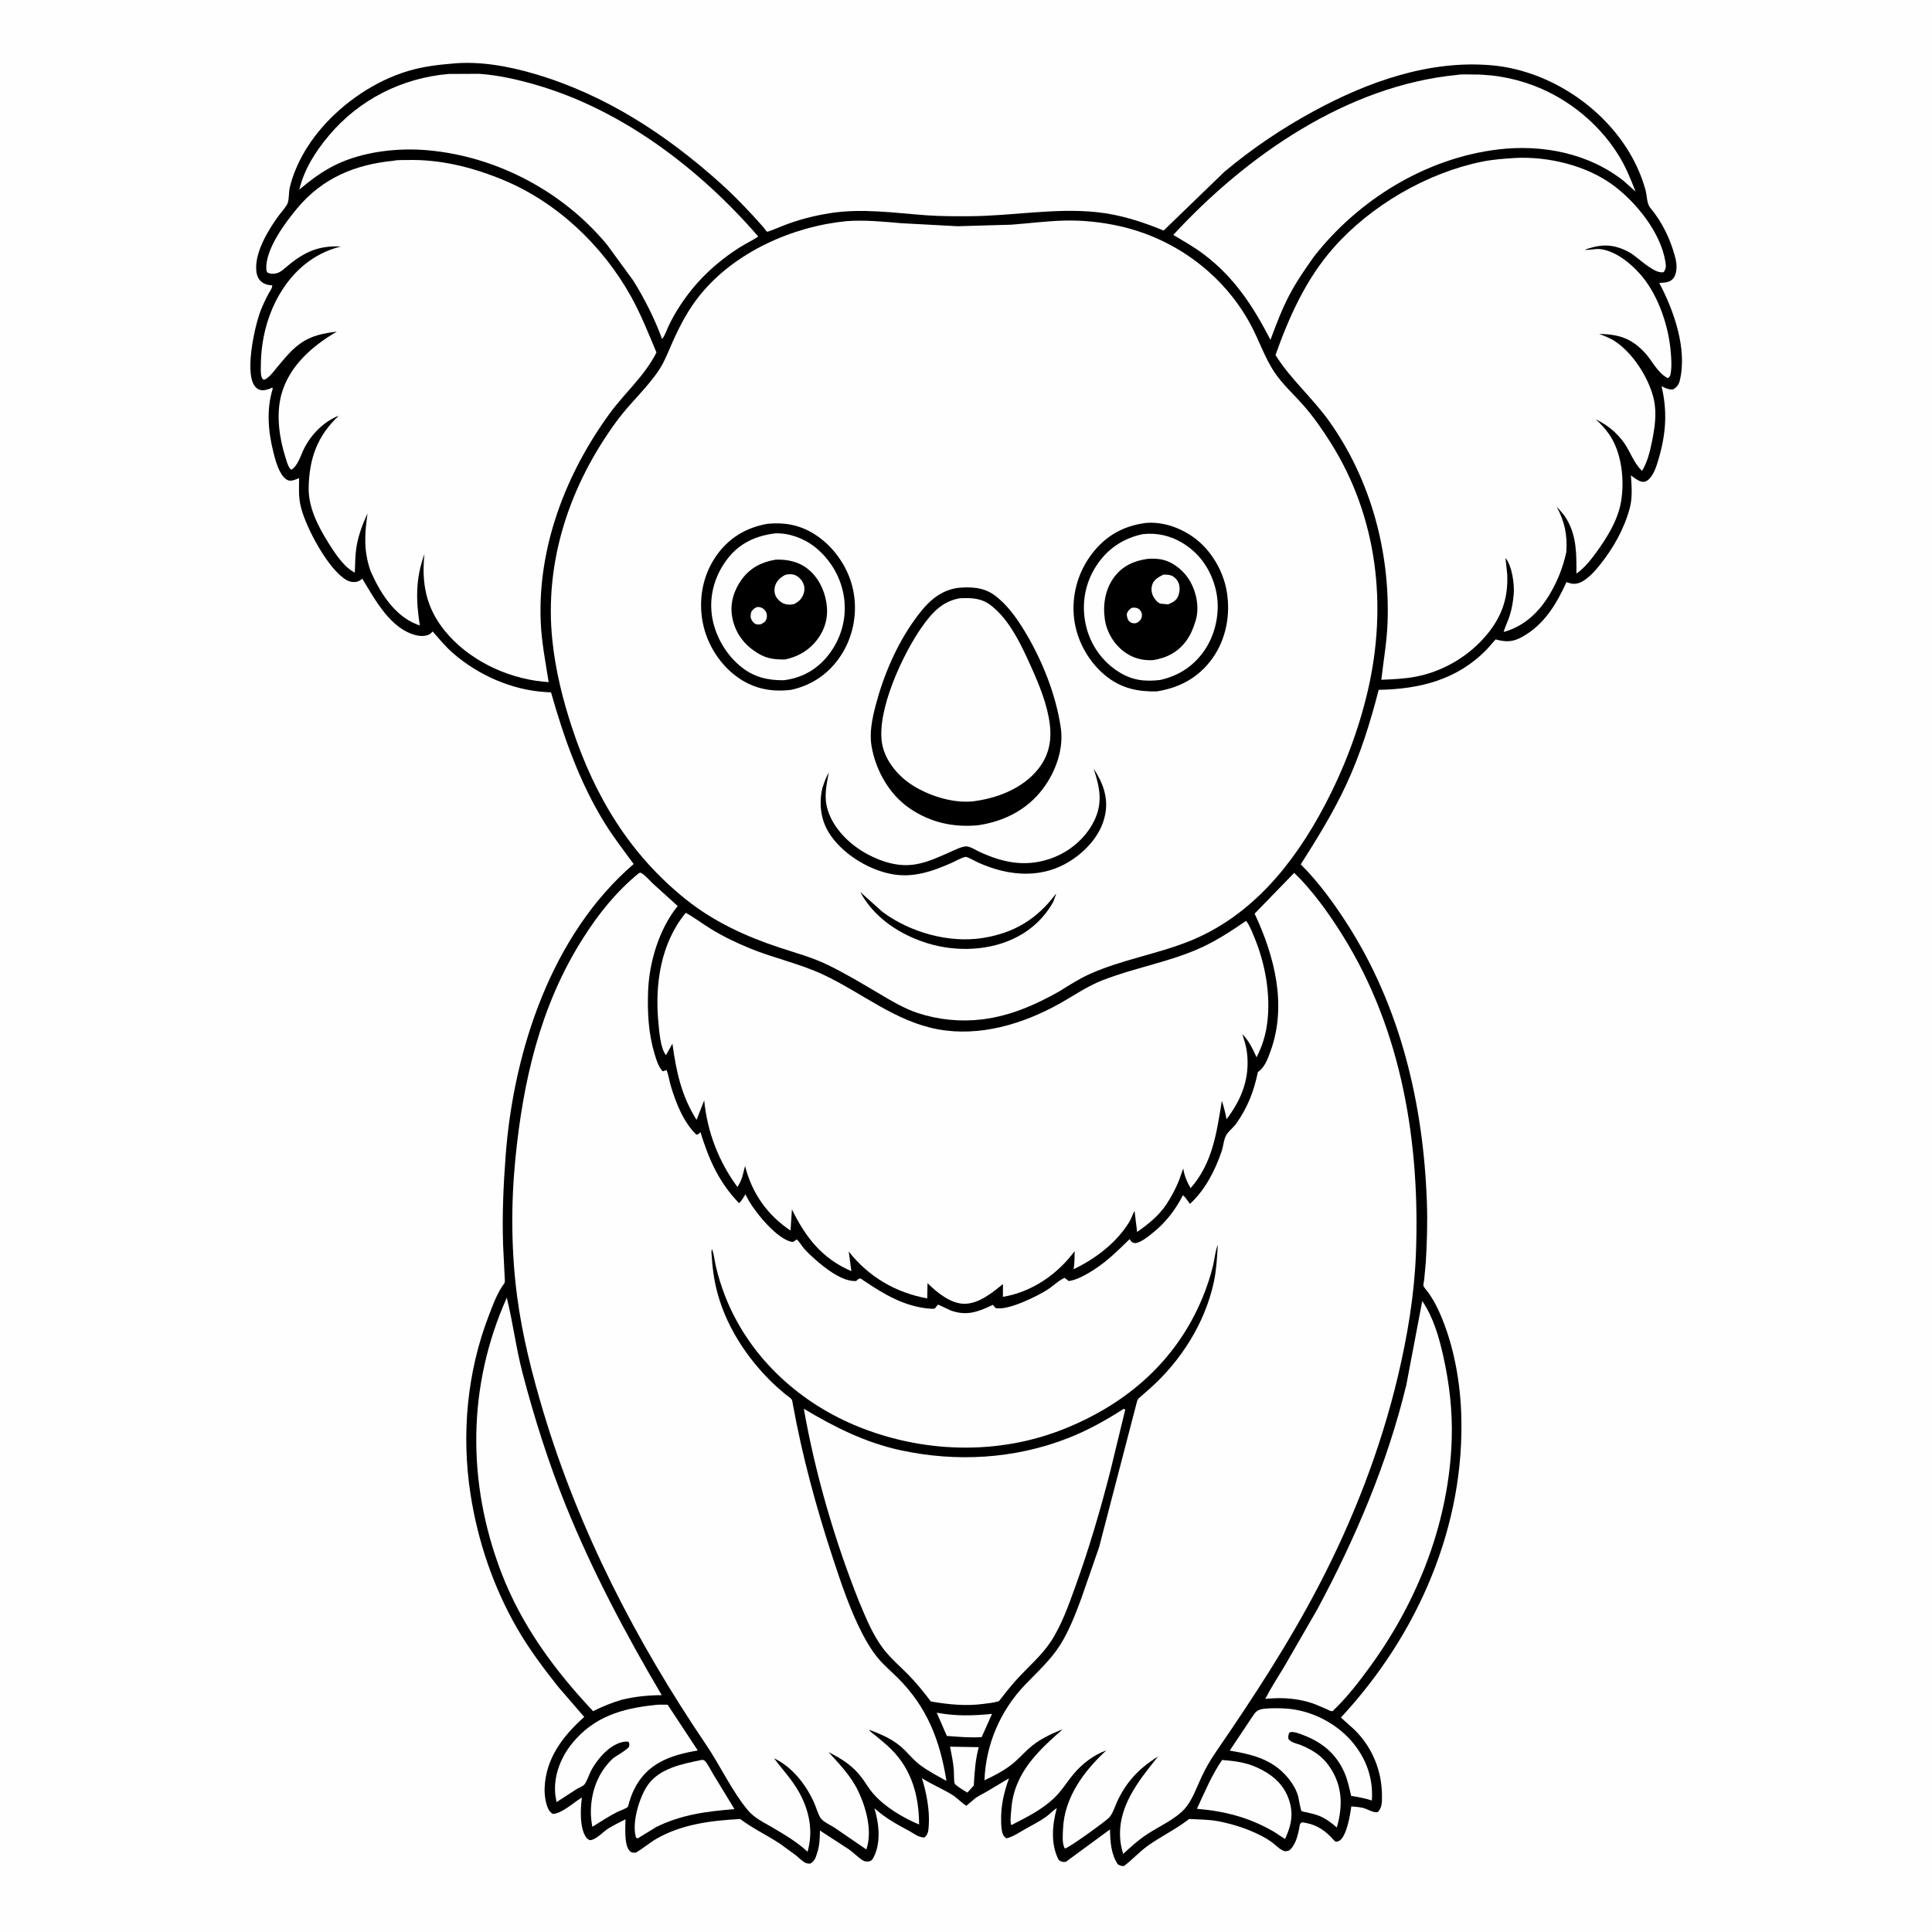 <svg version="1.1" xmlns="http://www.w3.org/2000/svg" style="display: block;" viewBox="0 0 2048 2048" width="1024" height="1024">
<path transform="translate(0,0)" fill="rgb(254,254,254)" d="M -0 -0 L 2048 0 L 2048 2048 L -0 2048 L -0 -0 z"/>
<path transform="translate(0,0)" fill="rgb(0,0,0)" d="M 479.516 67.412 C 508.543 64.523 539.578 70.276 567.32 78.487 C 642.14 100.634 706.422 142.75 764.003 194.483 C 776.146 205.393 787.537 217.116 798.648 229.067 L 809.326 240.97 C 810.239 242.053 812.078 244.918 813.145 245.634 C 813.805 246.076 826.916 240.542 828.806 239.78 C 844.924 233.282 862.084 228.814 879.231 226.069 C 913.67 220.555 947.538 225.699 981.974 228.205 C 997.031 229.301 1012.25 229.271 1027.34 229.206 C 1072.22 229.012 1117.66 220.238 1162.35 224.875 C 1187.59 227.494 1210.15 234.849 1233.5 244.367 L 1298.02 182.015 C 1327.06 157.57 1359.48 135.814 1392.84 117.716 C 1450.22 86.591 1515.49 63.284 1581.71 69.265 C 1646.84 75.147 1710.95 120.508 1737 180.734 C 1739.92 187.475 1742.4 194.418 1744.34 201.501 C 1745.95 207.35 1745.53 215.83 1749.43 220.404 C 1761.49 234.576 1770.45 253.116 1775.3 271 C 1775.98 273.501 1776.62 275.918 1776.93 278.5 C 1777.59 284.096 1777.2 291.271 1773.28 295.644 C 1769.62 299.73 1763.96 299.521 1758.9 299.955 C 1774.43 329.283 1788.87 370.187 1780.58 403.656 C 1779.53 407.925 1777.24 410.641 1773.5 412.787 C 1769.22 413.189 1766.61 411.9 1762.83 410.151 L 1761.31 409.438 C 1767.36 434.9 1766.16 457.798 1759.17 483.01 C 1757.22 490.046 1754.93 498.384 1750.83 504.5 C 1749.03 507.188 1745.73 510.716 1742.24 510.805 C 1738.06 510.911 1732.98 507.05 1729.87 504.628 L 1728.85 503.812 C 1729.64 515.33 1730.63 527.53 1727.58 538.797 C 1721.69 560.54 1710.3 580.86 1696.29 598.396 C 1690.98 605.041 1684.36 612.587 1676.76 616.675 C 1672.59 618.922 1667.94 619.548 1663.45 617.999 L 1660.5 617.089 C 1649.92 640.393 1637.02 661.918 1613.98 674.896 C 1603.64 680.722 1596.62 680.772 1585.4 677.817 L 1576.68 687.723 C 1545.27 720.531 1505.36 730.484 1461.44 731.261 C 1452.66 765.694 1442.04 799.556 1427.03 831.83 C 1413.19 861.561 1396.38 888.659 1378.85 916.275 C 1397.34 934.659 1413.19 956.343 1427.32 978.204 C 1484.67 1066.98 1509.03 1170.65 1512.59 1275.37 C 1513.3 1296.25 1512.63 1317.28 1511.41 1338.13 L 1509.68 1356.7 C 1509.5 1358.23 1508.6 1361.77 1508.9 1363.01 C 1509.28 1364.61 1513.07 1368.71 1514.26 1370.43 C 1517.89 1375.7 1521.1 1381.04 1523.86 1386.83 C 1539.63 1419.88 1547.41 1459.99 1548.88 1496.38 C 1553.75 1617.14 1502.92 1732.98 1421.4 1820.65 L 1435.78 1833.57 C 1454.69 1852.2 1464.93 1877.16 1464.94 1903.59 C 1464.95 1909.9 1465.22 1916.18 1460.5 1920.9 C 1455.82 1921.95 1449.45 1917.53 1444.66 1916.41 C 1440.72 1915.49 1436.48 1915.25 1432.45 1914.89 C 1431.23 1923.83 1427.76 1945.05 1420.45 1950.83 C 1419.34 1951.72 1416.99 1952.64 1415.5 1952.06 C 1414.66 1951.74 1411.85 1948.28 1411.03 1947.45 C 1401.6 1937.99 1393.08 1933.38 1380.02 1931.67 L 1378.07 1933.5 C 1376.25 1943.32 1374.44 1954.7 1366.65 1961.62 C 1365.5 1961.83 1363.6 1962.47 1362.5 1962.39 C 1357.97 1962.04 1351.93 1955.52 1348.28 1952.87 C 1344.35 1950.01 1340.19 1947.6 1335.85 1945.41 C 1321.87 1938.38 1307.32 1933.74 1292 1930.71 C 1281.66 1928.66 1271.14 1928.84 1260.65 1928.15 C 1247.12 1938.7 1231.28 1946.34 1217.24 1956.23 C 1207.93 1962.8 1200.5 1971.22 1191.5 1978.03 C 1188.22 1978.16 1187.63 1977.68 1184.85 1976.16 C 1177.56 1965.13 1176.93 1952.08 1176.64 1939.27 L 1129.78 1973.66 C 1126 1973.78 1125.65 1973.9 1122.3 1971.71 C 1113.53 1954.84 1115.44 1934.45 1120.23 1916.64 C 1116.14 1919.23 1112.77 1923.1 1108.8 1925.94 C 1101.86 1930.91 1094.19 1934.65 1086.8 1938.86 C 1080.55 1942.42 1074.01 1946.97 1067 1948.73 C 1065.31 1947.63 1064.16 1946.73 1063.33 1944.87 C 1061.48 1940.79 1061.42 1935.79 1061.26 1931.37 C 1060.66 1915.01 1064.12 1900.45 1069.52 1885.13 L 1045.28 1899.57 C 1040.98 1902.03 1035.58 1904.32 1032.03 1907.74 L 1024.36 1914.22 C 1018.76 1910.65 1014.23 1905.43 1008.61 1902.07 C 998.423 1895.99 987.462 1891.4 977.268 1884.97 C 982.139 1900.35 985.723 1919.39 984.494 1935.53 C 984.102 1940.7 983.969 1944.4 980 1947.84 C 973.398 1947.73 969.206 1943.79 963.439 1940.7 C 950.012 1933.49 938.327 1927.06 926.919 1916.81 C 931.811 1932.97 934.118 1953.48 925.95 1969 C 924.74 1971.3 923.719 1972.64 921.078 1973.21 C 919.772 1973.48 916.685 1973.23 915.5 1972.57 C 910.27 1969.65 905.063 1964.06 900.051 1960.5 L 869.17 1940.44 C 869.086 1948.82 868.788 1956.31 866.201 1964.31 C 864.602 1969.26 863.56 1973.09 858.692 1975.55 C 856.425 1975.41 854.939 1975.41 852.942 1974.22 C 849.724 1972.31 846.633 1969.05 843.689 1966.7 L 827.51 1954.91 C 813.468 1945.46 798.179 1938.49 784.617 1928.23 C 754.016 1929.93 723.241 1933.54 696.136 1949.03 C 688.361 1953.47 681.738 1959.49 674 1963.88 C 670.772 1963.8 669.542 1964.35 667.188 1961.68 C 661.484 1955.22 662.961 1936.93 663.056 1928.51 C 657.046 1931.58 650.847 1934.61 645.084 1938.12 C 639.366 1941.6 631.828 1950.55 625.086 1950.66 C 623.603 1949.81 622.253 1949.09 621.268 1947.65 C 614.17 1937.21 615.298 1917.19 616.86 1905.39 C 608.41 1910.43 595.495 1922.62 586 1922.82 C 584.953 1922.12 583.951 1921.47 583.126 1920.5 C 578.437 1914.98 577.009 1902.41 577.311 1895.29 C 578.659 1863.59 596.66 1840.36 619.289 1820.01 L 591.47 1787.81 C 575.91 1768.15 560.485 1747.55 547.979 1725.77 C 522.859 1682.01 506.498 1633.73 498.776 1583.97 C 488.988 1520.9 495.039 1454.47 518.054 1394.83 C 522.5 1383.31 527.019 1370.53 534.472 1360.56 C 535.678 1358.94 535.039 1355.96 534.988 1353.94 L 533.313 1319.91 C 532.2 1288.12 533.635 1256.45 536.031 1224.76 C 544.443 1113.49 584.802 990.624 671.712 915.918 C 661.344 901.704 650.559 887.86 641.268 872.89 C 614.748 830.161 597.748 782.092 584.125 733.946 L 577.844 733.588 C 542.263 731.312 506.704 715.557 479.944 692.148 C 471.998 685.197 465.578 677.262 458.644 669.384 L 456.584 671.5 C 453.034 674.459 446.467 674.598 442.034 673.606 C 413.981 667.327 397.504 635.467 384 613.349 C 382.507 614.761 381.229 615.763 379.236 616.402 C 375.272 617.672 370.586 616.804 367.062 614.746 C 347.938 603.582 324.383 559.43 319.053 537.799 L 318.64 536.042 C 316.34 526.571 317.014 516.535 317.068 506.84 C 313.744 508.139 309.599 510.198 306 509.309 C 301.727 508.253 298.243 502.769 296.392 499.097 C 293.233 492.833 291.42 485.773 289.717 479 C 284.231 457.18 282.324 433.63 289.141 412 L 288.5 410.827 C 286.412 412.104 283.994 412.757 281.629 413.33 C 278.422 414.106 275.261 413.707 272.5 411.745 C 257.353 400.978 270.109 344.848 276.377 329.083 C 278.805 322.976 281.65 316.909 284.761 311.12 C 286.037 308.744 288.979 305.054 288.541 302.5 C 284.646 302.267 281.175 301.635 277.919 299.313 C 273.781 296.361 272.175 291.932 271.689 287 C 269.799 267.809 284.24 244.003 295.059 229.084 C 297.604 225.575 303.918 218.77 305.092 214.937 C 306.582 210.071 305.993 203.552 307.275 198.312 C 312.854 175.51 325.369 153.704 340.623 135.986 C 364.271 108.518 397.42 85.864 432.223 75.373 C 447.624 70.731 463.531 68.677 479.516 67.412 z"/>
<path transform="translate(0,0)" fill="rgb(254,254,254)" d="M 1007.08 1851.55 L 1037.51 1852.08 C 1033.85 1865.61 1033.07 1878.84 1032.26 1892.74 L 1025.45 1900.2 L 1020.91 1897.48 C 1018.86 1896.12 1013.24 1892.62 1012.03 1890.73 C 1011.14 1889.34 1011.31 1878.64 1011.11 1876.27 C 1010.41 1868 1008.7 1859.69 1007.08 1851.55 z"/>
<path transform="translate(0,0)" fill="rgb(254,254,254)" d="M 992.984 1815.55 C 1012.95 1819.28 1031.45 1818.83 1051.57 1816.8 L 1045.01 1831.57 L 1040.62 1841.39 C 1028.73 1842.29 1015.62 1841.01 1003.7 1840.18 L 992.984 1815.55 z"/>
<path transform="translate(0,0)" fill="rgb(254,254,254)" d="M 744.278 1865.5 C 745.018 1865.68 745.908 1865.56 746.5 1866.04 C 749.643 1868.59 753.394 1876.35 755.54 1879.89 L 778.581 1917.78 C 749.511 1920.02 722.201 1923.58 695.718 1936.67 L 676 1948.76 L 674.248 1947.98 L 673.736 1946.12 C 670.108 1931.11 677.585 1906.03 685.993 1893.23 C 698.46 1874.25 723.675 1869.79 744.278 1865.5 z"/>
<path transform="translate(0,0)" fill="rgb(254,254,254)" d="M 1295.48 1865.65 C 1308.28 1866.66 1320.23 1868.09 1332.08 1873.42 C 1347.49 1880.35 1360.09 1890.4 1365.93 1906.61 C 1371.59 1922.32 1368.92 1934.79 1362.2 1949.45 L 1350.82 1941.99 C 1324.58 1926.64 1298.87 1919.98 1268.77 1917.39 C 1276.95 1899.92 1284.49 1881.58 1295.48 1865.65 z"/>
<path transform="translate(0,0)" fill="rgb(254,254,254)" d="M 1339.42 1811.4 C 1347.19 1810.58 1355.87 1810.64 1363.67 1811.17 C 1389.35 1812.93 1415.67 1826.09 1432.54 1845.51 C 1448.1 1863.4 1455.87 1884.98 1454.24 1908.61 C 1447.06 1906.17 1439.7 1904.99 1432.25 1903.68 C 1430.28 1895.14 1428.62 1886.94 1425.07 1878.86 C 1416.37 1859.02 1401.46 1846.88 1381.54 1839.27 C 1377.76 1837.83 1370.62 1834.81 1366.88 1836.5 C 1365.64 1839.3 1365.28 1840.36 1365.86 1843.5 C 1368.8 1847.15 1373.93 1848.11 1378.25 1849.55 C 1393.9 1855.86 1404.78 1863.74 1413.07 1878.77 C 1423.38 1897.46 1422.83 1917.26 1417.08 1937.23 C 1411.63 1932.55 1406.24 1928.29 1399.57 1925.38 C 1394.95 1923.36 1389.97 1922.29 1385.08 1921.13 C 1384.21 1920.92 1380.38 1920.38 1379.82 1919.9 C 1378.61 1918.88 1376.75 1906.46 1376.08 1904.05 C 1374.55 1898.6 1371.81 1893.47 1368.55 1888.87 C 1352.36 1866 1329.61 1860.01 1303.56 1855.72 L 1327.55 1819.77 C 1331.53 1814 1332.45 1812.68 1339.42 1811.4 z"/>
<path transform="translate(0,0)" fill="rgb(254,254,254)" d="M 694.07 1807.4 C 698.288 1806.71 703.398 1807.17 707.724 1807.08 L 739.686 1855.57 C 710.52 1860.54 685.524 1869.13 671.921 1897.45 C 669.953 1901.55 668.443 1905.67 667.09 1910 C 666.77 1911.03 666.081 1914.66 665.467 1915.39 C 664.113 1917 656.431 1919.69 654.03 1920.92 C 645.036 1925.5 636.501 1931.19 627.917 1936.5 C 626.814 1930.75 626.171 1924.36 626.362 1918.52 C 627.047 1897.6 634.349 1878.54 649.638 1864.12 C 655.244 1859.82 661.783 1857 666.726 1851.86 C 667.15 1848.95 667.672 1848.55 666 1846.18 C 649.375 1845.13 633.416 1863.92 626.413 1877.31 C 624.537 1880.9 621.692 1889.58 619.101 1892.04 C 617.323 1893.73 613.159 1895.34 610.908 1896.75 L 589.954 1910.32 L 588.681 1902.83 C 586.472 1883.11 594.255 1863.02 606.635 1847.86 C 629.559 1819.8 659.19 1811.03 694.07 1807.4 z"/>
<path transform="translate(0,0)" fill="rgb(254,254,254)" d="M 1507.66 1379.09 C 1519.35 1396.33 1525.43 1417.39 1529.92 1437.51 C 1536.31 1466.08 1539.76 1495.27 1538.91 1524.58 C 1536.38 1611.91 1503.74 1695.89 1452.69 1766.17 C 1440.52 1782.93 1427.71 1799.56 1412.66 1813.85 C 1410.37 1814.13 1407.64 1812.39 1405.49 1811.45 C 1399.09 1808.66 1392.77 1805.77 1386.01 1803.94 L 1384.66 1803.58 C 1369.41 1799.86 1356.9 1799.44 1341.24 1800.86 C 1347.22 1789.17 1354.53 1778.05 1361.29 1766.8 L 1396.46 1705.85 C 1436.8 1630.69 1470.76 1551.07 1490.79 1467.94 L 1507.66 1379.09 z"/>
<path transform="translate(0,0)" fill="rgb(254,254,254)" d="M 537.232 1375.58 C 543.728 1402.13 547.102 1429.48 554.064 1456.01 C 566.393 1503.01 581.263 1550.08 599.447 1595.14 C 627.812 1665.42 663.025 1731.74 701.483 1796.95 C 686.993 1796.99 673.238 1798.4 659.14 1801.79 C 648.4 1804.97 638.697 1808.9 628.683 1813.91 C 587.629 1770.17 552.661 1722.85 531.14 1666.28 C 494.825 1570.81 495.469 1469.02 537.232 1375.58 z"/>
<path transform="translate(0,0)" fill="rgb(254,254,254)" d="M 1544.62 79.408 C 1549.95 78.487 1556.46 78.99 1561.93 78.974 C 1586.53 78.9 1611.71 84.264 1634.24 94.183 C 1668.61 109.314 1698.83 135.576 1717.81 168 C 1724.36 179.18 1729.04 191.05 1733.75 203.081 L 1721.38 191.974 C 1683.97 162.287 1634.72 152.802 1587.98 158.422 C 1511.56 167.61 1440.1 211.62 1393.09 271.684 C 1383.55 285.058 1374.08 298.776 1366.48 313.366 C 1358.62 328.459 1352.65 344.339 1346.75 360.264 C 1328.3 324.489 1308.53 294.078 1275.99 269.5 C 1265.87 261.858 1254.55 255.579 1243.72 249.01 C 1321.32 164.919 1427.92 90.744 1544.62 79.408 z"/>
<path transform="translate(0,0)" fill="rgb(254,254,254)" d="M 475.613 78.401 L 507.958 78.239 C 528.325 79.692 548.237 84.206 567.812 89.855 C 659.729 116.375 741.909 179.196 803.8 250.733 C 797.45 255.078 790.198 258.298 783.686 262.482 C 758.247 278.824 737.15 298.844 720.696 324.294 C 716.515 330.76 712.669 337.398 709.303 344.326 C 706.973 349.12 705.145 355.26 701.862 359.4 C 693.924 337.824 683.3 316.647 671.108 297.198 L 643.664 259.639 C 596.969 203.069 526.666 165.85 453.666 159.309 C 421.75 156.449 384.836 160.582 355.855 174.688 C 341.488 181.68 329.425 190.784 317.248 200.978 C 322.587 179.29 334.228 160.876 348.489 143.858 C 380.547 105.601 425.983 82.644 475.613 78.401 z"/>
<path transform="translate(0,0)" fill="rgb(254,254,254)" d="M 1191.05 1493.5 L 1192.86 1494.05 L 1176.98 1559.5 C 1166.56 1600.31 1154.48 1641.37 1140.19 1681 C 1133.02 1700.89 1125.17 1723.42 1113.34 1740.98 C 1104.31 1754.37 1091.92 1765.25 1080.89 1776.92 C 1073.03 1785.23 1065.95 1794.26 1058.94 1803.28 C 1053.42 1805.04 1047.71 1805.51 1042 1806.26 C 1023.64 1808.68 1004.84 1806.79 986.719 1803.61 C 979.451 1793.98 971.755 1784.39 963.315 1775.76 C 954.328 1766.58 944.095 1757.92 936.312 1747.71 C 925.17 1733.1 917.95 1715.19 910.871 1698.33 C 884.838 1633.23 864.248 1562.33 852.084 1493.35 C 884.755 1512.83 916.99 1529.15 954.59 1537.31 C 1013.58 1550.1 1075.38 1546.65 1131.92 1524.57 C 1152.8 1516.41 1172.23 1505.61 1191.05 1493.5 z"/>
<path transform="translate(0,0)" fill="rgb(254,254,254)" d="M 417.345 170.395 C 421.433 169.367 427.494 169.75 431.863 169.638 C 466.535 168.753 500.118 177.146 532.062 190.18 C 589.844 213.757 638.665 259.959 668.864 314.231 C 679.512 333.368 687.408 353.478 695.883 373.605 C 683.382 398.548 662.274 416.337 645.989 438.715 C 599.764 502.234 569.895 579.881 573.189 659.121 C 574.086 680.689 578.27 701.833 581.605 723.095 L 575.19 722.51 C 536.392 718.633 496.134 699.155 471.414 668.608 C 451.559 644.074 446.735 618.219 449.924 587.359 C 440.468 613.278 440.772 635.993 445.046 663.061 L 441.422 661.695 C 417.642 652.23 402.388 627.406 392.672 604.967 C 385.342 583.463 386.515 566.311 389.593 544.164 C 383.991 556.364 379.428 568.607 377.545 581.995 C 376.398 590.158 376.587 598.787 376.073 607.044 C 372.376 604.936 369.129 602.65 366.134 599.61 C 359.078 592.448 353.281 583.768 347.996 575.253 C 337.088 557.677 326.688 537.757 327.196 516.5 C 327.934 485.651 336.373 462.063 359.104 440.689 C 343.462 446.603 329.71 460.686 322.354 475.47 C 318.753 482.707 315.878 493.407 309 497.921 C 308.175 497.419 307.964 497.368 307.269 496.5 C 305.109 493.8 303.758 488.431 302.675 485.069 C 296.099 464.635 292.573 439.845 298.107 418.833 C 306.154 388.276 330.834 366.854 356.974 351.563 C 343.126 353.251 330.078 355.685 318.484 364.033 L 317 365.131 C 308.098 371.615 301.099 380.68 294.001 389.036 C 290.911 392.675 287.827 397.058 284.083 400.029 C 282.058 401.636 281.428 402.609 278.836 402.276 C 277.953 401.114 277.836 401.115 277.281 399.5 C 276.073 395.98 276.49 389.673 276.534 385.945 C 276.835 360.371 283.342 334.256 296.273 312.064 C 310.736 287.241 332.272 268.774 360.248 261.573 L 361.286 261.313 C 338.291 260.114 322.94 266.875 305.336 281.498 C 301.633 284.574 297.638 288.628 292.828 289.775 C 289.458 290.579 286.234 290.418 283.285 288.731 C 282.8 287.647 282.352 286.711 282.288 285.5 C 281.169 264.262 302.116 236.365 314.91 220.958 C 341.685 188.714 376.395 174.367 417.345 170.395 z"/>
<path transform="translate(0,0)" fill="rgb(254,254,254)" d="M 1606.47 167.418 C 1640.78 165.799 1680.32 175.054 1708.5 195.231 C 1733.53 213.155 1760.38 246.134 1765.35 277.279 C 1766.09 281.907 1766.34 284.633 1763.51 288.513 C 1753.48 290.767 1736.77 273.065 1727.85 267.88 C 1718.42 262.395 1707.43 259.135 1696.46 260.57 L 1695 260.783 C 1689.7 261.499 1684.93 263.059 1679.88 264.747 C 1685.19 265.376 1690.57 263.465 1696 264.03 C 1713.74 265.877 1732.22 281.96 1742.63 295.422 C 1758.86 316.407 1768.86 346.579 1771.04 372.844 C 1771.66 380.227 1772.27 387.636 1771.1 395 C 1770.63 397.999 1770.52 399.141 1768 400.894 C 1756.6 395.064 1751.59 382.225 1742.89 373.133 C 1728.48 358.085 1715.45 354.466 1695.03 353.89 C 1700.42 355.987 1705.91 358.029 1710.84 361.094 C 1730.48 373.293 1747.92 400.661 1753.03 422.893 C 1756.55 438.236 1754.09 453.804 1750.97 469 C 1748.87 479.251 1746.14 490.194 1740.6 499.173 C 1733.7 492.254 1730.51 484.936 1725.93 476.5 C 1718.14 462.156 1706.21 451.496 1691.61 444.534 C 1696.71 449.165 1701.1 453.905 1705.14 459.502 C 1719.18 478.975 1722.39 509.132 1718.26 532.43 C 1714.93 551.222 1703.92 569.271 1692.88 584.475 C 1686.41 593.398 1680.16 601.645 1671.06 608.022 C 1671.14 587.542 1671.46 568.711 1660.78 550.378 C 1657.93 545.479 1653.93 541.284 1650.15 537.096 C 1658.7 553.322 1661.55 566.75 1660.38 585.097 C 1656.99 600.895 1651.41 615.147 1643.23 629.154 C 1631.97 648.447 1615.78 664.041 1593.87 669.937 C 1595.55 664.218 1598.26 658.957 1600.11 653.305 C 1602.61 645.657 1603.88 637.99 1604.6 630 C 1605.56 619.449 1602.76 599.582 1595.86 591.463 L 1597.71 608.637 C 1599.03 636.307 1590.41 657.335 1572 677.42 C 1553.36 697.749 1528.37 711.809 1501.36 717.178 C 1489.1 719.615 1476.71 720.037 1464.26 720.601 C 1466.51 700.722 1470.05 680.996 1470.83 660.965 C 1473.8 585.501 1453.12 508.454 1409.05 446.606 C 1391.35 421.77 1368.28 402.252 1352.07 376.37 C 1366.62 335.448 1384.5 295.675 1413.5 262.781 C 1453.02 217.968 1512.39 183.303 1571.03 171.368 C 1582.66 169.001 1594.65 168.204 1606.47 167.418 z"/>
<path transform="translate(0,0)" fill="rgb(254,254,254)" d="M 726.943 967.607 C 736.123 972.723 744.634 979.211 753.607 984.721 C 766.741 992.786 780.699 999.455 794.952 1005.3 C 820.625 1015.82 847.921 1021.49 873.064 1033.33 C 913.837 1052.52 948.981 1082.76 994.218 1091.11 C 1038.57 1099.29 1084.36 1085.55 1122.96 1063.99 C 1138.58 1055.25 1152.42 1045.43 1169.32 1038.88 C 1201.77 1026.31 1236.48 1020.29 1268.49 1006.66 C 1287.24 998.676 1304.16 987.68 1320.87 976.158 L 1321.56 977.003 C 1325.13 981.948 1327.75 988.984 1330.07 994.648 C 1341.12 1021.58 1347.03 1054.08 1343.44 1083.06 L 1343.19 1085 C 1341.6 1097.7 1337.81 1109.43 1331.98 1120.79 C 1327.71 1111.41 1324.12 1103.69 1316.96 1096.19 C 1318.85 1102.35 1320.93 1108.63 1321.75 1115.05 C 1325.26 1142.42 1316.39 1165.06 1300.18 1186.44 C 1298.9 1179.74 1297.42 1173.4 1295.22 1166.95 C 1289.69 1200.53 1285.5 1232.93 1262.06 1259.49 C 1258.4 1253.17 1255.66 1246.86 1254.45 1239.61 L 1254.29 1238.58 L 1252.03 1245 C 1248.36 1256.22 1242.59 1267.27 1236.1 1277.13 C 1228.13 1288.92 1216.99 1297.87 1205.39 1305.91 L 1202.66 1283.49 C 1200.61 1287.14 1199.52 1291.21 1197.35 1294.83 C 1184 1317.13 1161.19 1334.39 1138.05 1345.43 C 1139.2 1339.15 1139.04 1332.62 1139.18 1326.25 C 1120.72 1351.05 1093.92 1369.56 1063.1 1374.71 L 1063.2 1361.19 C 1051.94 1370.13 1038.17 1381.7 1023.06 1382.06 C 1008.11 1382.42 993.228 1370.12 983.213 1360.2 L 982.919 1376.35 C 949.525 1370.36 920.619 1353.37 899.673 1326.63 L 902.498 1347.48 C 871.261 1334.03 854.077 1311.7 839.459 1282.01 L 838.008 1304.44 C 813.783 1288.32 797.425 1265.33 790.094 1237.09 L 789.791 1235.89 C 787.516 1244.65 786.893 1250.38 781.709 1258.26 C 761.794 1231.28 749.79 1199.93 746.467 1166.41 L 738.414 1187.13 C 722.346 1161.69 716.817 1135.88 712.793 1106.36 L 705.972 1118.54 C 700.123 1111.38 698.818 1093.28 697.945 1084.21 C 694.033 1043.59 700.271 999.932 726.943 967.607 z"/>
<path transform="translate(0,0)" fill="rgb(254,254,254)" d="M 677.301 925.5 L 679.049 925.067 C 683.499 927.143 688.399 933.16 692.116 936.644 L 718.404 960.421 C 698.542 984.859 687.97 1020.46 686.972 1051.66 C 686.267 1073.69 687.401 1095.79 693.838 1117 C 695.826 1123.55 697.724 1130.55 702.5 1135.66 L 706.5 1134.26 C 708.664 1139.37 709.397 1145.39 710.985 1150.75 C 716.343 1168.84 724.436 1189.48 738.164 1202.8 C 740.677 1202.39 740.733 1201.81 742.5 1200.11 C 751.53 1229.26 761.905 1253.02 783.401 1275.39 C 786.189 1273.1 788.182 1269.06 790.166 1266.02 L 794.008 1273.21 C 801.798 1286.51 823.837 1313.48 839.387 1316.46 C 841.207 1316.81 843.036 1314.86 844.5 1313.84 C 847.437 1316.19 849.35 1319.94 851.778 1322.85 C 855.431 1327.23 859.737 1331.15 863.992 1334.93 C 874.235 1344.02 892.743 1358.83 907.5 1357.94 L 908.563 1357 C 912.028 1354.03 912.234 1355.27 915.556 1357.5 C 937.425 1372.19 959.529 1385.46 986.585 1387.3 C 993.039 1387.73 990.72 1386.21 994.5 1382.91 L 1007.98 1389.23 C 1025.06 1395.28 1037.1 1390.51 1052.5 1383.2 L 1055.28 1386.5 C 1067.58 1389.88 1099.55 1374.09 1110.47 1367.04 C 1116.45 1363.17 1122.06 1357.41 1128.5 1354.56 L 1133 1357.99 C 1140.61 1356.77 1147.56 1353.15 1154.16 1349.32 C 1171.17 1339.44 1183.54 1327.11 1197.48 1313.5 L 1199.5 1316.48 C 1202.3 1317.84 1203.01 1318.18 1206 1317.21 C 1211.13 1315.55 1216.49 1311.25 1220.7 1307.93 C 1235.36 1296.35 1245.36 1283.53 1253.99 1267 C 1256.84 1269.29 1259.15 1273.22 1261.38 1276.17 C 1277.46 1261.54 1288.23 1240.5 1295.08 1220.15 C 1296.77 1215.1 1297.13 1208.83 1299.38 1204.16 C 1301.67 1199.41 1307.55 1195.28 1310.7 1190.75 C 1322.87 1173.23 1329.04 1157.13 1333.41 1136.43 C 1340.86 1131.36 1343.94 1122.17 1346.9 1114.02 C 1364.46 1065.55 1351.06 1013.44 1329.95 968.509 L 1371.92 925.272 L 1379.45 932.859 C 1396.5 951.231 1410.96 971.781 1424.14 993.049 C 1486.31 1093.37 1505.36 1212.21 1500.95 1328.54 C 1499.28 1372.61 1491.95 1416.36 1481.77 1459.21 C 1463.6 1535.71 1434.73 1610.14 1398.46 1679.87 C 1366.25 1741.81 1328.27 1799.85 1288.79 1857.31 C 1282.78 1866.06 1277.9 1874.62 1273.42 1884.23 C 1268.42 1894.94 1263.7 1908.69 1255.72 1917.5 C 1245.57 1928.71 1228.11 1936.29 1215.47 1944.72 C 1206.37 1950.8 1198.63 1957.8 1190.64 1965.22 C 1189.29 1960.74 1188.2 1956.29 1187.69 1951.64 C 1183.81 1915.94 1206.77 1887.93 1227.58 1862 C 1207.47 1874.36 1193.42 1889.28 1183.73 1910.9 C 1181.43 1916.03 1179.36 1923.1 1175.36 1927.06 C 1170.88 1931.5 1132.14 1959.5 1128.8 1959.5 C 1125.61 1954.67 1126.63 1944.18 1126.86 1938.57 C 1128.24 1905.29 1149.24 1877.11 1172.81 1855.45 C 1159.54 1860.18 1147.06 1869.74 1138.08 1880.5 C 1130.77 1889.26 1125.16 1898.83 1116.7 1906.7 C 1103.42 1919.06 1087.95 1926.48 1072.02 1934.72 C 1070.44 1931 1071.74 1921.91 1072.06 1917.68 C 1074.85 1879.9 1099.9 1856.41 1126.52 1833.13 C 1113.14 1838.42 1100.71 1844.2 1090 1854.04 C 1083.87 1859.68 1078.29 1865.98 1071.66 1871.04 C 1063 1877.66 1053.4 1882.57 1043.57 1887.18 C 1044.98 1849.15 1060.39 1813.26 1086.78 1785.75 C 1099.76 1772.24 1114.07 1759.34 1124.06 1743.33 C 1133.46 1728.27 1140.04 1711.12 1146.19 1694.52 L 1165.06 1640.19 L 1205.24 1485.76 C 1205.62 1484.26 1206.16 1483.1 1207.34 1482.05 L 1218.48 1472.3 C 1251.8 1442.8 1277.65 1402.13 1286.85 1358.35 C 1289.53 1345.59 1290.13 1332.57 1290.93 1319.59 C 1288.23 1325.85 1287.59 1334.31 1286.02 1341 C 1283.26 1352.7 1279.25 1364.68 1274.64 1375.78 C 1247.16 1442.07 1195.49 1487.24 1129.63 1514.08 C 1058.08 1543.25 976.342 1540.48 905.587 1510.56 C 844.081 1484.55 792.79 1436.16 768.51 1373.5 C 764.601 1363.41 761.296 1352.96 758.86 1342.42 C 757.46 1336.36 757.011 1329.77 754.682 1324.01 C 753.714 1326.76 754.377 1330.29 754.57 1333.17 C 755.075 1340.72 755.889 1348.12 757.184 1355.59 C 764.237 1396.25 786.673 1433.46 815.446 1462.5 C 820.707 1467.81 826.313 1472.81 832.043 1477.6 C 833.986 1479.23 837.745 1481.49 839.17 1483.44 C 839.915 1484.46 840.145 1486.91 840.378 1488.2 C 850.408 1543.46 865.215 1597.98 882.752 1651.29 C 891.641 1678.32 901.153 1706.82 914.271 1732.09 C 918.993 1741.18 924.639 1750.5 931.275 1758.34 C 937.503 1765.7 945.141 1772.07 951.949 1778.9 C 983.048 1810.1 996.398 1845.03 1003.28 1887.79 C 993.64 1882.49 983.229 1877.09 974.525 1870.36 C 968.587 1865.76 963.658 1859.78 958.31 1854.54 C 947.703 1844.14 934.976 1838.74 921.276 1833.64 C 922.342 1835.73 926.454 1838.4 928.357 1840 C 933.936 1844.67 939.685 1849.28 944.845 1854.42 C 966.582 1876.05 974.19 1904.12 974.288 1934.05 C 956.859 1926.68 938.282 1915.72 925.69 1901.38 C 921.252 1896.33 917.909 1890.4 913.92 1885 C 904.169 1871.81 892.6 1864.59 878.265 1857.29 C 890.141 1870.4 901.925 1882.4 909.675 1898.52 C 918.184 1916.23 925.038 1941.37 918.36 1960.49 L 885.275 1937.84 C 881.474 1935.33 872.747 1931.09 870.334 1927.83 C 867.177 1923.55 865.028 1915.4 862.76 1910.41 C 854.16 1891.48 839.699 1872.98 820.541 1863.86 C 829.563 1876.06 839.562 1886.38 847.047 1899.83 C 857.938 1919.4 862.294 1941.09 856.034 1962.93 C 845.261 1952.75 831.263 1944.53 818.545 1937.03 C 809.252 1931.55 799.702 1927.26 792.68 1918.8 C 775.445 1898.02 763.703 1871.93 748.511 1849.51 C 674.565 1740.37 613.846 1622.92 575.902 1496.33 C 564.053 1456.79 553.663 1415.77 548.24 1374.8 C 541.913 1327.01 541.547 1277.3 546.231 1229.35 C 554.318 1146.53 572.516 1066.52 617.526 995.368 C 634.337 968.791 652.979 945.481 677.301 925.5 z"/>
<path transform="translate(0,0)" fill="rgb(254,254,254)" d="M 897.566 234.397 C 917.236 233.002 936.087 234.978 955.648 236.62 L 1015.14 239.818 L 1072 238.174 C 1090.77 236.768 1109.7 234.291 1128.5 233.818 C 1147.8 233.333 1167.78 235.453 1186.63 239.662 C 1245.15 252.731 1296.08 290.141 1324.97 342.688 C 1334.43 359.888 1340.49 379.179 1351.51 395.37 C 1359.9 407.706 1371.26 417.871 1381.12 429.021 C 1392.19 441.536 1401.94 455.56 1410.82 469.689 C 1460.36 548.518 1470.78 642.397 1449.97 732 C 1440.09 774.542 1424.42 815.505 1404.04 854.094 C 1371.63 915.455 1326.8 971.299 1260.56 997.767 C 1226.3 1011.46 1189.46 1017.2 1155.64 1032.3 C 1144.13 1037.43 1133.62 1044.2 1122.96 1050.85 C 1097.3 1065.38 1070.88 1076.89 1041.34 1080.56 C 1018.48 1083.4 994.868 1081.06 973 1073.9 C 958.019 1068.99 944.495 1060.64 930.993 1052.69 C 913.307 1042.27 895.479 1031.53 876.992 1022.62 C 860.647 1014.74 843.463 1010.15 826.324 1004.49 C 790.817 992.769 756.948 977.224 727.5 953.739 C 667.78 906.113 630.52 844.222 606.685 772.306 C 596.585 741.829 588.941 711.112 585.558 679.156 C 576.624 594.784 604.193 513.637 654.108 445.88 C 667.898 427.162 685.881 411.332 698.622 392.123 C 704.728 382.918 708.671 372.039 713.184 362 C 721.151 344.278 730.044 327.481 742.355 312.364 C 779.336 266.953 840.199 240.003 897.566 234.397 z"/>
<path transform="translate(0,0)" fill="rgb(0,0,0)" d="M 911.892 945.557 L 935.508 966.656 C 964.487 988.219 1005.57 999.972 1041.55 994.334 C 1074.83 989.121 1099.1 974.461 1119.3 947.506 L 1119.49 947.838 L 1116.42 956.159 C 1107.73 971.726 1094.92 984.234 1079.2 992.655 C 1050.56 1007.99 1014.23 1009.39 983.5 999.983 C 954.276 991.041 926.549 972.976 911.892 945.557 z"/>
<path transform="translate(0,0)" fill="rgb(0,0,0)" d="M 1159.33 814.856 C 1168.85 829.154 1174.8 844.671 1171.78 862.098 C 1168.26 882.358 1154.39 898.96 1137.88 910.426 C 1106.44 932.269 1069.98 929.286 1036.66 914.23 C 1034.67 913.333 1025.34 908.152 1023.75 908.325 C 1019.82 908.753 1012.81 912.876 1009.08 914.531 C 988.057 923.863 967.148 931.142 943.832 926.308 C 919.087 921.177 892.24 904.428 878.749 882.866 C 869.845 868.635 868.028 851.502 871.737 835.41 C 873.628 829.609 875.424 824.226 878.533 818.936 C 876.054 832.502 873.186 844.273 877.245 857.999 C 883.358 878.67 901.321 895.859 919.937 905.701 C 935.437 913.895 952.789 919.208 970.419 916.256 C 983.517 914.062 995.728 908.255 1007.77 902.93 C 1012.12 901.009 1019.76 897.106 1024.53 897.207 C 1028.43 897.29 1034.83 901.389 1038.53 903.087 C 1062.81 914.24 1085.87 919.16 1111.95 910.73 C 1132.1 904.216 1149.91 889.839 1159.5 870.85 C 1169.39 851.271 1165.81 834.702 1159.33 814.856 z"/>
<path transform="translate(0,0)" fill="rgb(0,0,0)" d="M 813.55 555.235 C 831.406 553.552 847.197 556.299 862.574 565.742 C 882.93 578.243 898.48 600.126 903.909 623.356 C 909.487 647.228 905.188 673.356 891.894 694.06 C 879.38 713.55 861.355 726.254 838.733 731.24 C 818.942 733.717 800.517 730.475 783.811 719.274 C 763.916 705.935 749.515 683.503 744.955 659.991 C 740.253 635.751 744.775 610.179 758.899 589.728 C 772.273 570.362 790.592 559.336 813.55 555.235 z"/>
<path transform="translate(0,0)" fill="rgb(254,254,254)" d="M 821.975 565.364 C 836.276 564.903 851.934 570.585 863.154 579.318 C 880.453 592.784 892.181 612.876 894.87 634.667 C 897.542 656.316 891.454 677.45 877.981 694.561 C 865.974 709.809 850.071 718.673 830.904 721.077 C 814.237 721.205 800.221 718.117 786.759 707.769 C 769.578 694.562 757.251 673.037 754.518 651.512 C 751.794 630.048 758.189 609.084 771.371 592.086 C 784.188 575.559 801.582 567.803 821.975 565.364 z"/>
<path transform="translate(0,0)" fill="rgb(0,0,0)" d="M 822.227 593.263 C 832.317 592.945 842.403 594.474 851.24 599.622 C 863.398 606.704 871.537 619.679 874.854 633.142 C 878.424 647.632 877.137 661.289 868.933 674.186 C 860.335 687.701 847.646 695.754 832.252 699.063 C 818.492 699.265 810.299 697.651 798.978 689.589 C 786.489 680.695 778.619 668.551 776.04 653.401 C 773.671 639.487 778.036 625.405 786.301 614.174 C 795.431 601.768 807.231 595.82 822.227 593.263 z"/>
<path transform="translate(0,0)" fill="rgb(254,254,254)" d="M 802.569 643.5 C 803.457 643.436 803.959 643.357 804.901 643.524 C 807.693 644.02 809.592 645.238 811.268 647.5 C 812.982 649.813 813.409 653.319 812.5 656.023 C 811.333 659.494 809.463 660.146 806.5 661.748 C 805.215 661.906 804.34 662.07 803 661.96 C 799.962 661.713 798.069 659.629 796.709 657.103 C 795.122 654.155 795.684 651.597 796.405 648.5 C 798.439 645.737 799.392 644.793 802.569 643.5 z"/>
<path transform="translate(0,0)" fill="rgb(254,254,254)" d="M 832.209 609.5 C 835.048 608.563 838.662 608.411 841.575 609.193 C 845.262 610.182 849.234 613.909 850.961 617.24 C 853.219 621.595 853.251 625.82 851.49 630.314 C 849.527 635.322 846.257 638.187 841.5 640.435 C 839.414 640.776 837.299 641.124 835.183 640.876 C 829.912 640.261 826.357 637.774 823.271 633.5 C 820.947 630.28 820.464 625.337 821.481 621.575 C 823.027 615.857 827.148 612.151 832.209 609.5 z"/>
<path transform="translate(0,0)" fill="rgb(0,0,0)" d="M 1214.55 554.346 C 1232.43 552.808 1250.63 559.191 1265.06 569.454 C 1283.47 582.553 1296.62 604.748 1300.4 626.892 C 1304.6 651.541 1299.7 677.91 1284.9 698.338 C 1270.41 718.342 1250.33 729.124 1226.24 732.903 C 1207.03 733.405 1189.77 729.834 1174.26 718.083 C 1155.1 703.568 1141.79 680.489 1138.72 656.672 C 1135.52 631.845 1142.36 606.78 1157.57 586.957 C 1172.22 567.876 1190.73 557.479 1214.55 554.346 z"/>
<path transform="translate(0,0)" fill="rgb(254,254,254)" d="M 1211.22 566.232 C 1226.07 564.526 1240.19 567.658 1253.03 575.288 C 1271.93 586.514 1283.85 604.222 1288.87 625.5 C 1293.69 645.879 1289.47 669.683 1278.13 687.37 C 1266.71 705.185 1250.33 716.216 1229.81 720.799 C 1213.6 722.698 1200.42 721.241 1186.37 712.521 C 1168.31 701.31 1155.75 683.416 1151.07 662.701 C 1146.16 641.026 1149.9 618.671 1161.99 600 C 1173.65 582.002 1190.31 570.666 1211.22 566.232 z"/>
<path transform="translate(0,0)" fill="rgb(0,0,0)" d="M 1217.07 592.343 C 1222.23 592.018 1228.59 592.232 1233.58 593.62 C 1245.37 596.894 1255.65 605.868 1261.66 616.348 C 1268.4 628.1 1271.44 644.157 1267.6 657.319 L 1267.08 659 C 1265.02 665.856 1262.18 672.703 1258.01 678.582 C 1249.18 691.068 1237.01 697.425 1222.24 699.773 C 1211.59 700.345 1201.6 697.903 1192.82 691.722 C 1181.27 683.596 1173.25 670.573 1171.19 656.616 C 1168.9 641.059 1171.53 624.445 1181.14 611.651 C 1190.14 599.665 1202.51 594.294 1217.07 592.343 z"/>
<path transform="translate(0,0)" fill="rgb(254,254,254)" d="M 1199.38 644.5 L 1200.72 644.172 C 1203.27 643.826 1206.51 644.497 1208.28 646.5 C 1209.95 648.382 1210.84 650.705 1210.43 653.226 C 1209.84 656.956 1208.3 657.951 1205.5 660.039 L 1204.46 660.449 C 1202.43 661.05 1199.95 660.749 1198.17 659.532 C 1195.2 657.494 1194.67 654.269 1194.4 651 C 1195.46 647.639 1196.57 646.567 1199.38 644.5 z"/>
<path transform="translate(0,0)" fill="rgb(254,254,254)" d="M 1233.35 609.091 C 1236.15 609.149 1239.2 609.084 1241.82 610.18 C 1245.17 611.578 1248.11 614.798 1249.41 618.168 C 1251.08 622.515 1250.6 627.857 1248.82 632.089 C 1246.82 636.856 1242.75 638.718 1238.26 640.659 L 1237.69 640.614 L 1230.5 639.934 C 1227.37 639.224 1225.11 636.341 1223.44 633.801 C 1220.82 629.813 1219.95 624.898 1221.27 620.234 C 1222.92 614.427 1228.37 611.576 1233.35 609.091 z"/>
<path transform="translate(0,0)" fill="rgb(0,0,0)" d="M 1014.64 623.248 C 1028.45 621.851 1042.42 622.371 1054.05 630.821 C 1067.13 640.332 1077.43 654.712 1085.76 668.392 C 1104.43 699.087 1119.18 735.678 1124.47 771.344 C 1127.82 793.882 1119.08 817.989 1105.71 835.882 C 1088.78 858.544 1063.84 870.995 1036.25 874.878 C 1009.85 877.148 985.965 871.778 964.002 856.69 C 942.643 842.018 928.41 816.715 923.967 791.468 C 921.379 776.763 924.535 761.845 928.261 747.626 C 936.463 716.328 950.272 683.823 969.171 657.473 C 981.115 640.82 993.565 626.735 1014.64 623.248 z"/>
<path transform="translate(0,0)" fill="rgb(254,254,254)" d="M 1017.19 634.222 C 1029.91 633.661 1040.2 633.779 1050.73 641.991 C 1070.81 657.663 1083.19 684.973 1093.39 707.646 C 1101.81 726.369 1110.35 747.322 1112.84 767.857 C 1114.96 785.29 1111.77 800.957 1100.79 814.875 C 1083.97 836.185 1056.2 846.62 1029.95 849.622 C 1008.08 851.268 982.838 842.999 964.818 830.792 C 950.833 821.319 938.076 805.429 935.073 788.5 C 928.828 753.3 957.42 692.758 977.001 664.967 C 987.525 650.029 998.419 637.573 1017.19 634.222 z"/>
</svg>
